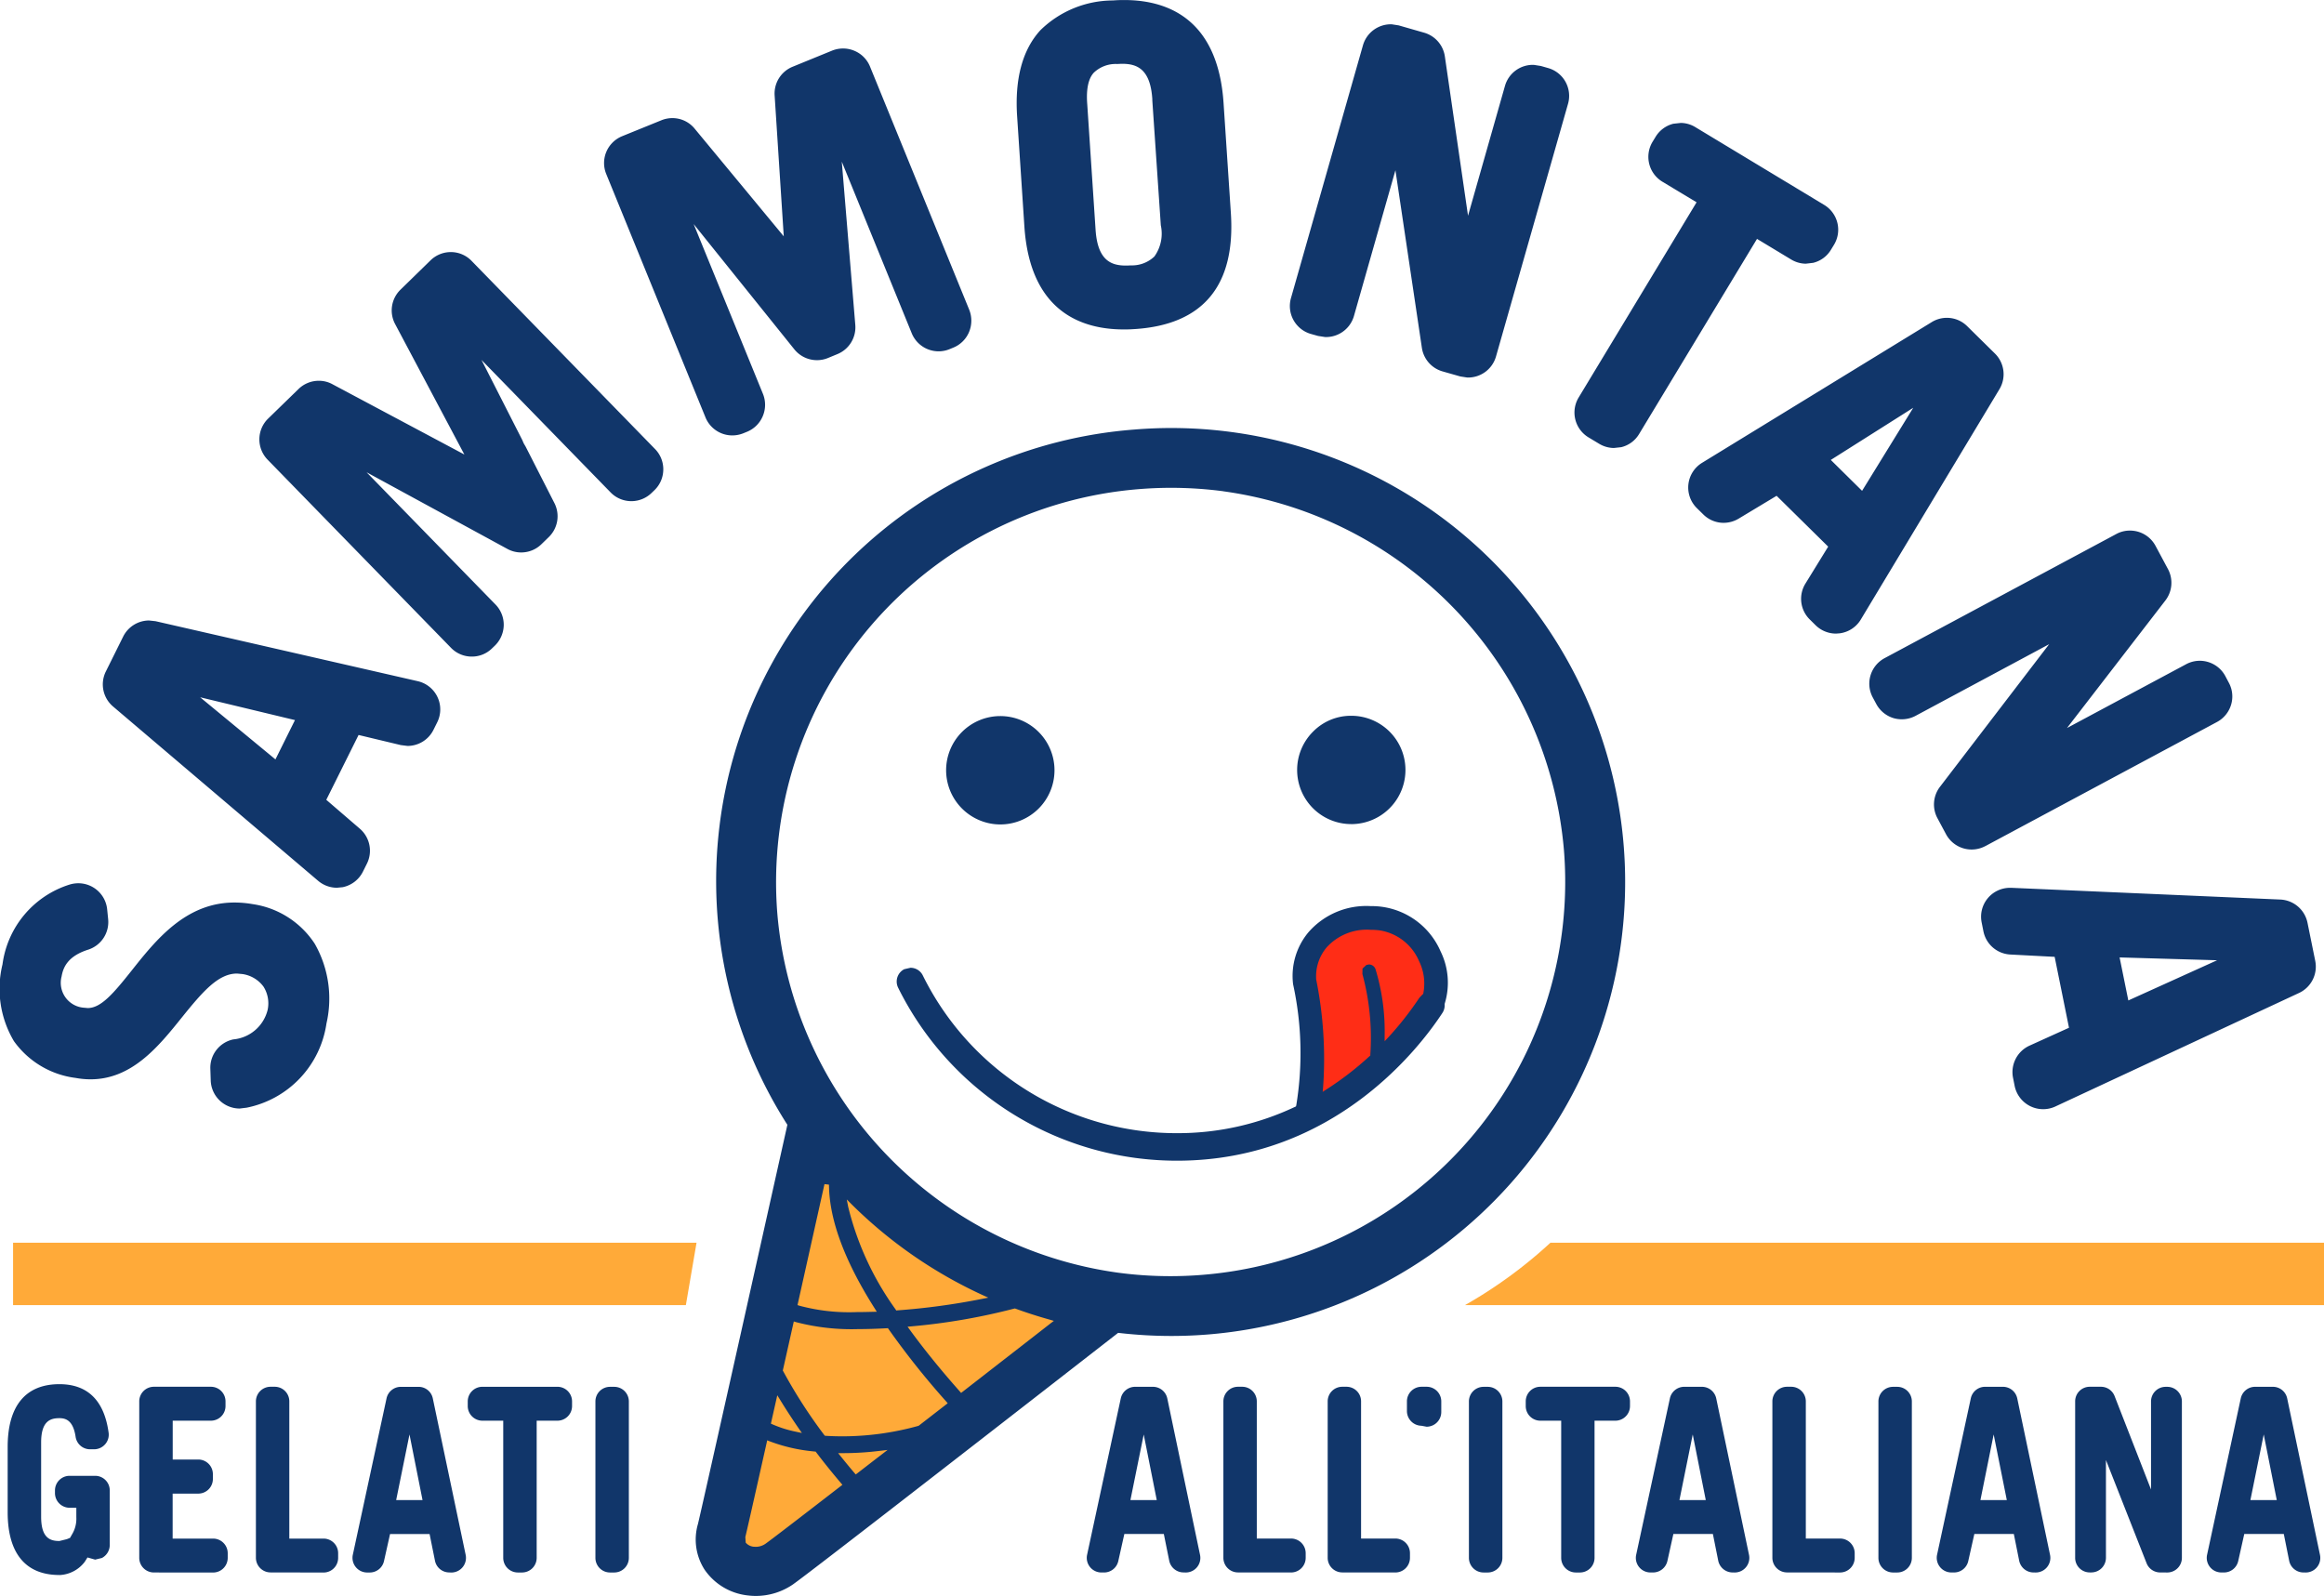 <svg id="Logo_SAMMONTANA" data-name="Logo SAMMONTANA" xmlns="http://www.w3.org/2000/svg" xmlns:xlink="http://www.w3.org/1999/xlink" width="178.24" height="122.411" viewBox="0 0 178.24 122.411">
  <defs>
    <clipPath id="clip-path">
      <path id="Tracciato_467" data-name="Tracciato 467" d="M0,69.368H178.24V-53.043H0Z" transform="translate(0 53.043)" fill="none"/>
    </clipPath>
  </defs>
  <g id="Raggruppa_897" data-name="Raggruppa 897" transform="translate(54.841 89.352)">
    <path id="Tracciato_463" data-name="Tracciato 463" d="M0,16.6,3.254,18.41,30.024-1.85,7.595-12.7Z" transform="translate(0 12.696)" fill="#ffaa39"/>
  </g>
  <g id="Raggruppa_901" data-name="Raggruppa 901" clip-path="url(#clip-path)">
    <g id="Raggruppa_898" data-name="Raggruppa 898" transform="translate(99.838 70.41)">
      <path id="Tracciato_464" data-name="Tracciato 464" d="M3,0H3c-4.519,0-5.3,3.688-5.068,4.892.879,4.094.757,9.85-.222,10.549a23.757,23.757,0,0,0,9.91-8.746C8.809,4.874,7.378,0,3,0" transform="translate(2.294)" fill="#ff2d16"/>
    </g>
    <g id="Raggruppa_899" data-name="Raggruppa 899" transform="translate(0 -0.001)">
      <path id="Tracciato_465" data-name="Tracciato 465" d="M2.581,68.458c-2.594,0-3.967-1.664-3.967-4.816V58.637c0-3.148,1.373-4.816,3.967-4.816,2.167,0,3.439,1.253,3.775,3.72a1.113,1.113,0,0,1-.268.891,1.125,1.125,0,0,1-.842.383H4.935a1.12,1.12,0,0,1-1.11-.958c-.189-1.267-.762-1.429-1.244-1.429-.695,0-1.4.222-1.4,1.862v5.7c0,1.641.7,1.86,1.4,1.86l.57-.141.247-.1.136-.24A2.316,2.316,0,0,0,3.88,64.03V63.3H3.366a1.125,1.125,0,0,1-1.124-1.124v-.2A1.122,1.122,0,0,1,3.366,60.85H5.325a1.119,1.119,0,0,1,1.119,1.122v4.179a1.132,1.132,0,0,1-.6,1l-.522.127-.586-.166-.212.337a2.568,2.568,0,0,1-1.945,1.013m11.788-.194a1.123,1.123,0,0,0,1.124-1.122v-.362a1.121,1.121,0,0,0-1.124-1.119h-3.1v-3.45h1.969a1.121,1.121,0,0,0,1.117-1.124v-.36A1.121,1.121,0,0,0,13.241,59.6H11.272V56.622H14.2A1.123,1.123,0,0,0,15.322,55.5v-.36A1.121,1.121,0,0,0,14.2,54.019H9.83a1.121,1.121,0,0,0-1.124,1.119v12A1.123,1.123,0,0,0,9.83,68.264Zm8.474,0a1.121,1.121,0,0,0,1.119-1.122v-.362a1.119,1.119,0,0,0-1.119-1.119H20.215V55.138A1.118,1.118,0,0,0,19.1,54.019h-.323a1.123,1.123,0,0,0-1.124,1.119v12a1.125,1.125,0,0,0,1.124,1.122Zm9.8,0a1.125,1.125,0,0,0,1.1-1.352l-2.52-12a1.109,1.109,0,0,0-1.094-.891H28.772a1.121,1.121,0,0,0-1.1.884l-2.587,12a1.125,1.125,0,0,0,1.1,1.357h.192a1.12,1.12,0,0,0,1.1-.877l.464-2.075h3.032l.413,2.047a1.117,1.117,0,0,0,1.1.9ZM28.41,62.71l1.022-5.033,1,5.033Zm9.653,5.555a1.125,1.125,0,0,0,1.124-1.122V56.622h1.595A1.123,1.123,0,0,0,41.9,55.5v-.36a1.12,1.12,0,0,0-1.119-1.119H35.024A1.122,1.122,0,0,0,33.9,55.138v.36a1.125,1.125,0,0,0,1.122,1.124h1.6V67.143a1.123,1.123,0,0,0,1.124,1.122Zm7.069,0a1.122,1.122,0,0,0,1.124-1.122v-12a1.12,1.12,0,0,0-1.124-1.119h-.318a1.119,1.119,0,0,0-1.122,1.119v12a1.121,1.121,0,0,0,1.122,1.122Zm43.831,0a1.118,1.118,0,0,0,1.1-1.352l-2.511-12a1.126,1.126,0,0,0-1.1-.891H85.086a1.126,1.126,0,0,0-1.1.884l-2.585,12A1.122,1.122,0,0,0,82.5,68.264h.2a1.117,1.117,0,0,0,1.094-.877l.464-2.075h3.028L87.7,67.36a1.121,1.121,0,0,0,1.1.9ZM84.724,62.71l1.02-5.029,1,5.029ZM97.04,68.264a1.124,1.124,0,0,0,1.126-1.122v-.362a1.122,1.122,0,0,0-1.126-1.119H94.416V55.138a1.119,1.119,0,0,0-1.122-1.119h-.321a1.119,1.119,0,0,0-1.119,1.119v12a1.121,1.121,0,0,0,1.119,1.122Zm8,0a1.123,1.123,0,0,0,1.124-1.122v-.362a1.121,1.121,0,0,0-1.124-1.119h-2.626V55.138a1.116,1.116,0,0,0-1.119-1.119h-.323a1.119,1.119,0,0,0-1.119,1.119v12a1.121,1.121,0,0,0,1.119,1.122Zm3.025-11.37a1.128,1.128,0,0,0,.5-.932v-.824a1.122,1.122,0,0,0-1.122-1.119h-.39a1.121,1.121,0,0,0-1.122,1.119v.75a1.132,1.132,0,0,0,1.108,1.122l.4.074a1.136,1.136,0,0,0,.625-.189m4.066,11.37a1.124,1.124,0,0,0,1.122-1.122v-12a1.122,1.122,0,0,0-1.122-1.119h-.323a1.122,1.122,0,0,0-1.122,1.119v12a1.124,1.124,0,0,0,1.122,1.122Zm7.071,0a1.121,1.121,0,0,0,1.119-1.122V56.622h1.6a1.123,1.123,0,0,0,1.119-1.124v-.36a1.12,1.12,0,0,0-1.119-1.119h-5.758a1.119,1.119,0,0,0-1.119,1.119v.36a1.121,1.121,0,0,0,1.119,1.124h1.6V67.143a1.124,1.124,0,0,0,1.122,1.122Zm11.867,0a1.121,1.121,0,0,0,1.1-1.352l-2.515-12a1.124,1.124,0,0,0-1.1-.891H127.2a1.125,1.125,0,0,0-1.1.884l-2.587,12a1.119,1.119,0,0,0,1.1,1.357h.194a1.129,1.129,0,0,0,1.1-.877l.459-2.075h3.03l.411,2.052a1.131,1.131,0,0,0,1.1.9Zm-4.237-5.555,1.02-5.033,1,5.033Zm12.319,5.555a1.123,1.123,0,0,0,1.122-1.122v-.362a1.121,1.121,0,0,0-1.122-1.119h-2.626V55.138a1.121,1.121,0,0,0-1.122-1.119h-.321a1.122,1.122,0,0,0-1.122,1.119v12a1.124,1.124,0,0,0,1.122,1.122Zm4.387,0a1.121,1.121,0,0,0,1.119-1.122v-12a1.119,1.119,0,0,0-1.119-1.119h-.321a1.121,1.121,0,0,0-1.124,1.119v12a1.123,1.123,0,0,0,1.124,1.122Zm10.618,0a1.121,1.121,0,0,0,1.1-1.352l-2.515-12a1.121,1.121,0,0,0-1.1-.891h-1.362a1.118,1.118,0,0,0-1.1.884l-2.589,12a1.125,1.125,0,0,0,1.1,1.357h.2a1.115,1.115,0,0,0,1.094-.877l.466-2.075h3.028l.411,2.052a1.128,1.128,0,0,0,1.1.9Zm-4.239-5.555,1.015-5.033,1.008,5.033Zm14.329,5.555a1.123,1.123,0,0,0,1.122-1.122v-12a1.121,1.121,0,0,0-1.122-1.119h-.12A1.121,1.121,0,0,0,163,55.138V61.9l-2.795-7.168a1.123,1.123,0,0,0-1.045-.713H158.3a1.117,1.117,0,0,0-1.119,1.119v12a1.119,1.119,0,0,0,1.119,1.122h.118a1.123,1.123,0,0,0,1.124-1.122v-7.5l3.115,7.911a1.119,1.119,0,0,0,1.043.713Zm10.613,0a1.118,1.118,0,0,0,1.1-1.352l-2.515-12a1.119,1.119,0,0,0-1.1-.891h-1.359a1.124,1.124,0,0,0-1.1.884l-2.585,12a1.119,1.119,0,0,0,1.1,1.357h.194a1.119,1.119,0,0,0,1.094-.877l.464-2.075h3.032l.411,2.052a1.121,1.121,0,0,0,1.1.9Zm-4.237-5.555,1.022-5.033,1,5.033ZM58.9,69.137c.995-.7,9.808-7.523,24.825-19.208l.055-.044.072.007a34.992,34.992,0,0,0,4.016.231c.912,0,1.835-.037,2.732-.108a34.821,34.821,0,0,0-2.751-69.533c-.939,0-1.895.042-2.832.118A34.732,34.732,0,0,0,58.371,33.86l.042.06-.014.072c-2.725,12.222-6.646,29.777-6.845,30.557a4.259,4.259,0,0,0,.515,3.505,4.621,4.621,0,0,0,3.254,1.964,5.112,5.112,0,0,0,.674.046,5.041,5.041,0,0,0,2.908-.928m-2.04-11.008.189.074a12.891,12.891,0,0,0,3.021.738l.27.03.242.025.044.062c.57.752,1.186,1.519,1.885,2.342l.118.141-.148.115c-3.462,2.677-5.345,4.119-5.756,4.41a1.312,1.312,0,0,1-.745.231l-.166-.009a.918.918,0,0,1-.6-.312l-.03-.429c.053-.192.588-2.552,1.634-7.219Zm5.442.983h.372a22.9,22.9,0,0,0,2.779-.171l.642-.076-1.11.854-1.2.928-.132.1-.111-.127q-.519-.613-1.006-1.221Zm-3.4-10.1.185.055a16.856,16.856,0,0,0,4.749.531c.685,0,1.422-.023,2.183-.065l.1-.007.055.078a61.552,61.552,0,0,0,4.41,5.539l.122.143-2.225,1.724-.035.012a21.769,21.769,0,0,1-5.792.8c-.436,0-.875-.012-1.295-.039l-.081-.009-.048-.062a38.764,38.764,0,0,1-3.139-4.879l-.032-.058Zm-1.267,5.661.231.372c.436.713.909,1.435,1.4,2.151l.256.369-.436-.092a8.869,8.869,0,0,1-1.807-.565l-.134-.06Zm18.22-6.66.053.018c.822.3,1.7.584,2.6.835l.339.1-.279.212c-1.244.974-2.569,2-3.925,3.053l-2.91,2.262-.108-.125c-1.435-1.618-2.719-3.2-3.812-4.7l-.185-.254.312-.028a47.966,47.966,0,0,0,7.86-1.359Zm-14.6-9.536.346.042c.009,2.647,1.184,5.834,3.5,9.483l.166.263-.309.007c-.42.012-.831.021-1.23.021a14.672,14.672,0,0,1-4.394-.489l-.148-.048Zm1.71,1.177.4.4a35.006,35.006,0,0,0,9.96,6.907l.492.224-.531.106a52.893,52.893,0,0,1-6.425.868l-.1.012-.055-.088a22.6,22.6,0,0,1-3.635-7.872ZM91.859-14.663a30.386,30.386,0,0,1,26.115,27.536A30.241,30.241,0,0,1,90.239,45.436c-.817.067-1.641.1-2.462.1a30.185,30.185,0,0,1-4.013-.268A30.4,30.4,0,0,1,57.644,17.729a30.25,30.25,0,0,1,27.746-32.56c.805-.065,1.625-.1,2.437-.1a30.592,30.592,0,0,1,4.032.265M88.331,36.68c12-.016,18.591-8.686,20.327-11.343a1.059,1.059,0,0,0,.166-.644v-.035l.009-.037a5.458,5.458,0,0,0-.325-4.006,5.753,5.753,0,0,0-5.354-3.462,5.882,5.882,0,0,0-4.782,2.012A5.228,5.228,0,0,0,97.2,23.145a24.786,24.786,0,0,1,.242,9.3l-.025.074-.072.032a20.993,20.993,0,0,1-9.014,2.017A21.7,21.7,0,0,1,68.8,22.469a1.047,1.047,0,0,0-.948-.586l-.473.108a1.064,1.064,0,0,0-.468,1.424,23.845,23.845,0,0,0,18.176,13.05,24.062,24.062,0,0,0,3.242.215Zm15.444-17.675a3.944,3.944,0,0,1,3.085,2.365,3.9,3.9,0,0,1,.33,2.462l-.014.058-.048.039-.24.249a24.594,24.594,0,0,1-2.359,3.012l-.307.33,0-.448a16.334,16.334,0,0,0-.706-5.1.544.544,0,0,0-.5-.344l-.192.037-.3.277-.009.415a18.774,18.774,0,0,1,.609,6.182l0,.072-.055.048A23.887,23.887,0,0,1,99.777,31.2l-.309.2.035-.362a30.756,30.756,0,0,0-.531-8.255,3.44,3.44,0,0,1,.8-2.462,4.148,4.148,0,0,1,3.379-1.35,5.416,5.416,0,0,1,.621.035M74.743,10.889a4.156,4.156,0,1,0-4.154-4.142,4.163,4.163,0,0,0,4.154,4.142m26.92-.025a4.155,4.155,0,1,0,0-8.31,4.071,4.071,0,0,0-2.915,1.2,4.151,4.151,0,0,0,2.915,7.108ZM16.942,32.614a7.716,7.716,0,0,0,6.122-6.459,8.492,8.492,0,0,0-.9-6.118A6.859,6.859,0,0,0,17.4,17,8.069,8.069,0,0,0,16,16.878c-3.734,0-6.026,2.887-7.863,5.2-1.429,1.8-2.372,2.894-3.388,2.894l-.245-.023a1.915,1.915,0,0,1-1.754-2.4c.122-.7.471-1.555,2.033-2.054A2.224,2.224,0,0,0,6.32,18.147l-.076-.755A2.222,2.222,0,0,0,4.033,15.4a2.279,2.279,0,0,0-.667.1,7.438,7.438,0,0,0-5.149,6.125,7.858,7.858,0,0,0,.877,5.885,6.864,6.864,0,0,0,4.738,2.822,6.253,6.253,0,0,0,1.138.106c3.185,0,5.225-2.529,7.018-4.763,1.627-2.022,2.8-3.349,4.219-3.349l.42.039a2.432,2.432,0,0,1,1.615.974,2.4,2.4,0,0,1,.312,1.768,2.993,2.993,0,0,1-2.631,2.269,2.22,2.22,0,0,0-1.765,2.243l.03.909a2.225,2.225,0,0,0,2.22,2.151ZM150.294,12.55l17.767-9.52a2.228,2.228,0,0,0,1.078-1.318,2.205,2.205,0,0,0-.171-1.692l-.27-.51a2.226,2.226,0,0,0-1.955-1.175,2.212,2.212,0,0,0-1.052.265l-9.136,4.892L164.1-6.288a2.228,2.228,0,0,0,.2-2.409l-.955-1.782a2.218,2.218,0,0,0-1.957-1.172,2.169,2.169,0,0,0-1.055.265l-17.77,9.522a2.223,2.223,0,0,0-.907,3.007l.272.508a2.243,2.243,0,0,0,1.313,1.08,2.258,2.258,0,0,0,.635.092,2.248,2.248,0,0,0,1.059-.261l10.253-5.5L146.814,8a2.223,2.223,0,0,0-.2,2.4l.665,1.242a2.229,2.229,0,0,0,3.012.907M35.76-2.614l.228-.219A2.252,2.252,0,0,0,36.66-4.4a2.224,2.224,0,0,0-.632-1.581L26.141-16.123l10.8,5.88A2.2,2.2,0,0,0,38-9.973a2.221,2.221,0,0,0,1.551-.632l.568-.552a2.225,2.225,0,0,0,.429-2.6L38.34-18.09l-.148-.252-.115-.265-3.122-6.132,9.9,10.159a2.219,2.219,0,0,0,1.595.672A2.22,2.22,0,0,0,48-14.538l.228-.219a2.221,2.221,0,0,0,.669-1.565,2.212,2.212,0,0,0-.63-1.581L34.191-32.34a2.206,2.206,0,0,0-1.592-.672,2.226,2.226,0,0,0-1.549.63l-2.31,2.255a2.22,2.22,0,0,0-.411,2.633l5.312,10.009L23.52-22.878a2.164,2.164,0,0,0-1.045-.263,2.229,2.229,0,0,0-1.551.63l-2.338,2.275a2.223,2.223,0,0,0-.667,1.562,2.229,2.229,0,0,0,.628,1.581L32.619-2.655a2.21,2.21,0,0,0,1.592.669,2.193,2.193,0,0,0,1.549-.628m86.608-15.434a2.192,2.192,0,0,0,1.369-1.008l9.044-14.968,2.626,1.585a2.217,2.217,0,0,0,1.112.318l.57-.067a2.2,2.2,0,0,0,1.366-1.008l.233-.381a2.224,2.224,0,0,0-.752-3.051L128.043-42.6a2.182,2.182,0,0,0-1.112-.318l-.568.062A2.215,2.215,0,0,0,125-41.848l-.235.385a2.228,2.228,0,0,0,.752,3.049l2.629,1.583L119.1-21.856a2.227,2.227,0,0,0,.752,3.053l.831.5a2.248,2.248,0,0,0,1.117.318ZM55.03-19.112l.3-.122a2.223,2.223,0,0,0,1.2-1.2,2.232,2.232,0,0,0,.012-1.7L51.226-35.162l7.726,9.614a2.224,2.224,0,0,0,1.731.826,2.213,2.213,0,0,0,.84-.164l.727-.3a2.221,2.221,0,0,0,1.373-2.241l-1.036-12.52,5.363,13.157A2.225,2.225,0,0,0,70.009-25.4a2.192,2.192,0,0,0,.838-.164l.293-.12a2.21,2.21,0,0,0,1.209-1.2,2.259,2.259,0,0,0,.014-1.7L64.75-47.246a2.213,2.213,0,0,0-1.2-1.207,2.231,2.231,0,0,0-.865-.175,2.29,2.29,0,0,0-.838.162l-3.032,1.239a2.217,2.217,0,0,0-1.378,2.2l.7,10.807L51.3-42.483a2.2,2.2,0,0,0-1.705-.805,2.25,2.25,0,0,0-.84.164L45.741-41.9a2.225,2.225,0,0,0-1.212,1.2,2.211,2.211,0,0,0-.007,1.7l7.611,18.667A2.224,2.224,0,0,0,54.19-18.95a2.291,2.291,0,0,0,.84-.162M112.761-25l5.525-19.383a2.217,2.217,0,0,0-1.532-2.746l-.549-.157-.542-.085a2.22,2.22,0,0,0-2.211,1.606L110.617-35.8l-1.777-12.22a2.227,2.227,0,0,0-1.595-1.821L105.3-50.4l-.533-.083a2.225,2.225,0,0,0-2.209,1.613l-5.52,19.385a2.227,2.227,0,0,0,1.525,2.751l.554.155.535.083a2.206,2.206,0,0,0,1.156-.279,2.233,2.233,0,0,0,1.059-1.332l3.182-11.183,2.029,13.623a2.219,2.219,0,0,0,1.592,1.809l1.352.385.533.083A2.225,2.225,0,0,0,112.761-25m-27.67-2.109c5.227-.348,7.708-3.351,7.336-8.91l-.561-8.449c-.45-6.6-4.5-7.929-7.807-7.874-.224,0-.455.014-.685.03a7.981,7.981,0,0,0-5.555,2.282c-1.378,1.507-1.978,3.734-1.782,6.635l.556,8.439c.448,6.6,4.486,7.927,7.807,7.876.228,0,.457-.014.69-.03M86.4-44.694l.655,9.626a3.014,3.014,0,0,1-.492,2.393,2.483,2.483,0,0,1-1.8.683l-.282.014c-1.165.021-2.271-.312-2.43-2.758l-.639-9.626c-.132-1.685.346-2.225.494-2.4a2.426,2.426,0,0,1,1.8-.676l.288-.014c1.156-.021,2.271.307,2.412,2.755M24.316,15.7a2.23,2.23,0,0,0,1.542-1.186l.309-.618a2.227,2.227,0,0,0-.533-2.672L23.051,9l2.476-4.973,3.238.775.515.065a2.223,2.223,0,0,0,1.992-1.235l.284-.572A2.22,2.22,0,0,0,30.062-.1L9.959-4.7l-.5-.055A2.229,2.229,0,0,0,7.474-3.523L6.144-.844A2.224,2.224,0,0,0,6.694,1.84L22.43,15.216a2.227,2.227,0,0,0,1.44.528ZM13.377,1.136l7.272,1.749L19.151,5.9ZM139.118-3.77a2.213,2.213,0,0,0,1.622-1.057L151.376-22.5a2.226,2.226,0,0,0-.346-2.728l-2.13-2.1a2.209,2.209,0,0,0-1.56-.642,2.21,2.21,0,0,0-1.161.33L128.569-16.85a2.225,2.225,0,0,0-1.05,1.641,2.219,2.219,0,0,0,.648,1.835l.494.485a2.206,2.206,0,0,0,1.558.644,2.259,2.259,0,0,0,1.147-.318l2.917-1.756,3.956,3.9-1.745,2.834a2.219,2.219,0,0,0,.33,2.749l.455.45a2.231,2.231,0,0,0,1.56.637Zm-.678-13.3,6.323-4L140.839-14.7Zm17.225,49.591,18.688-8.707a2.227,2.227,0,0,0,1.242-2.455L175,18.428a2.229,2.229,0,0,0-2.082-1.779l-20.634-.9h-.1a2.218,2.218,0,0,0-2.174,2.659l.136.681a2.221,2.221,0,0,0,2.063,1.777l3.4.178,1.1,5.439-3.035,1.375a2.23,2.23,0,0,0-1.258,2.462l.125.628a2.231,2.231,0,0,0,3.12,1.576m4.929-11.435,7.479.217-6.81,3.083Z" transform="translate(1.974 52.348)" fill="#11366a"/>
    </g>
    <g id="Raggruppa_900" data-name="Raggruppa 900" transform="translate(112.358 95.316)">
      <path id="Tracciato_466" data-name="Tracciato 466" d="M3.715,0A35.472,35.472,0,0,1-2.841,4.789H63.041V0Z" transform="translate(2.841)" fill="#ffaa39"/>
    </g>
  </g>
  <g id="Raggruppa_902" data-name="Raggruppa 902" transform="translate(1.003 95.316)">
    <path id="Tracciato_468" data-name="Tracciato 468" d="M0,0V4.786H51.6L52.419,0Z" fill="#ffaa39"/>
  </g>
</svg>
